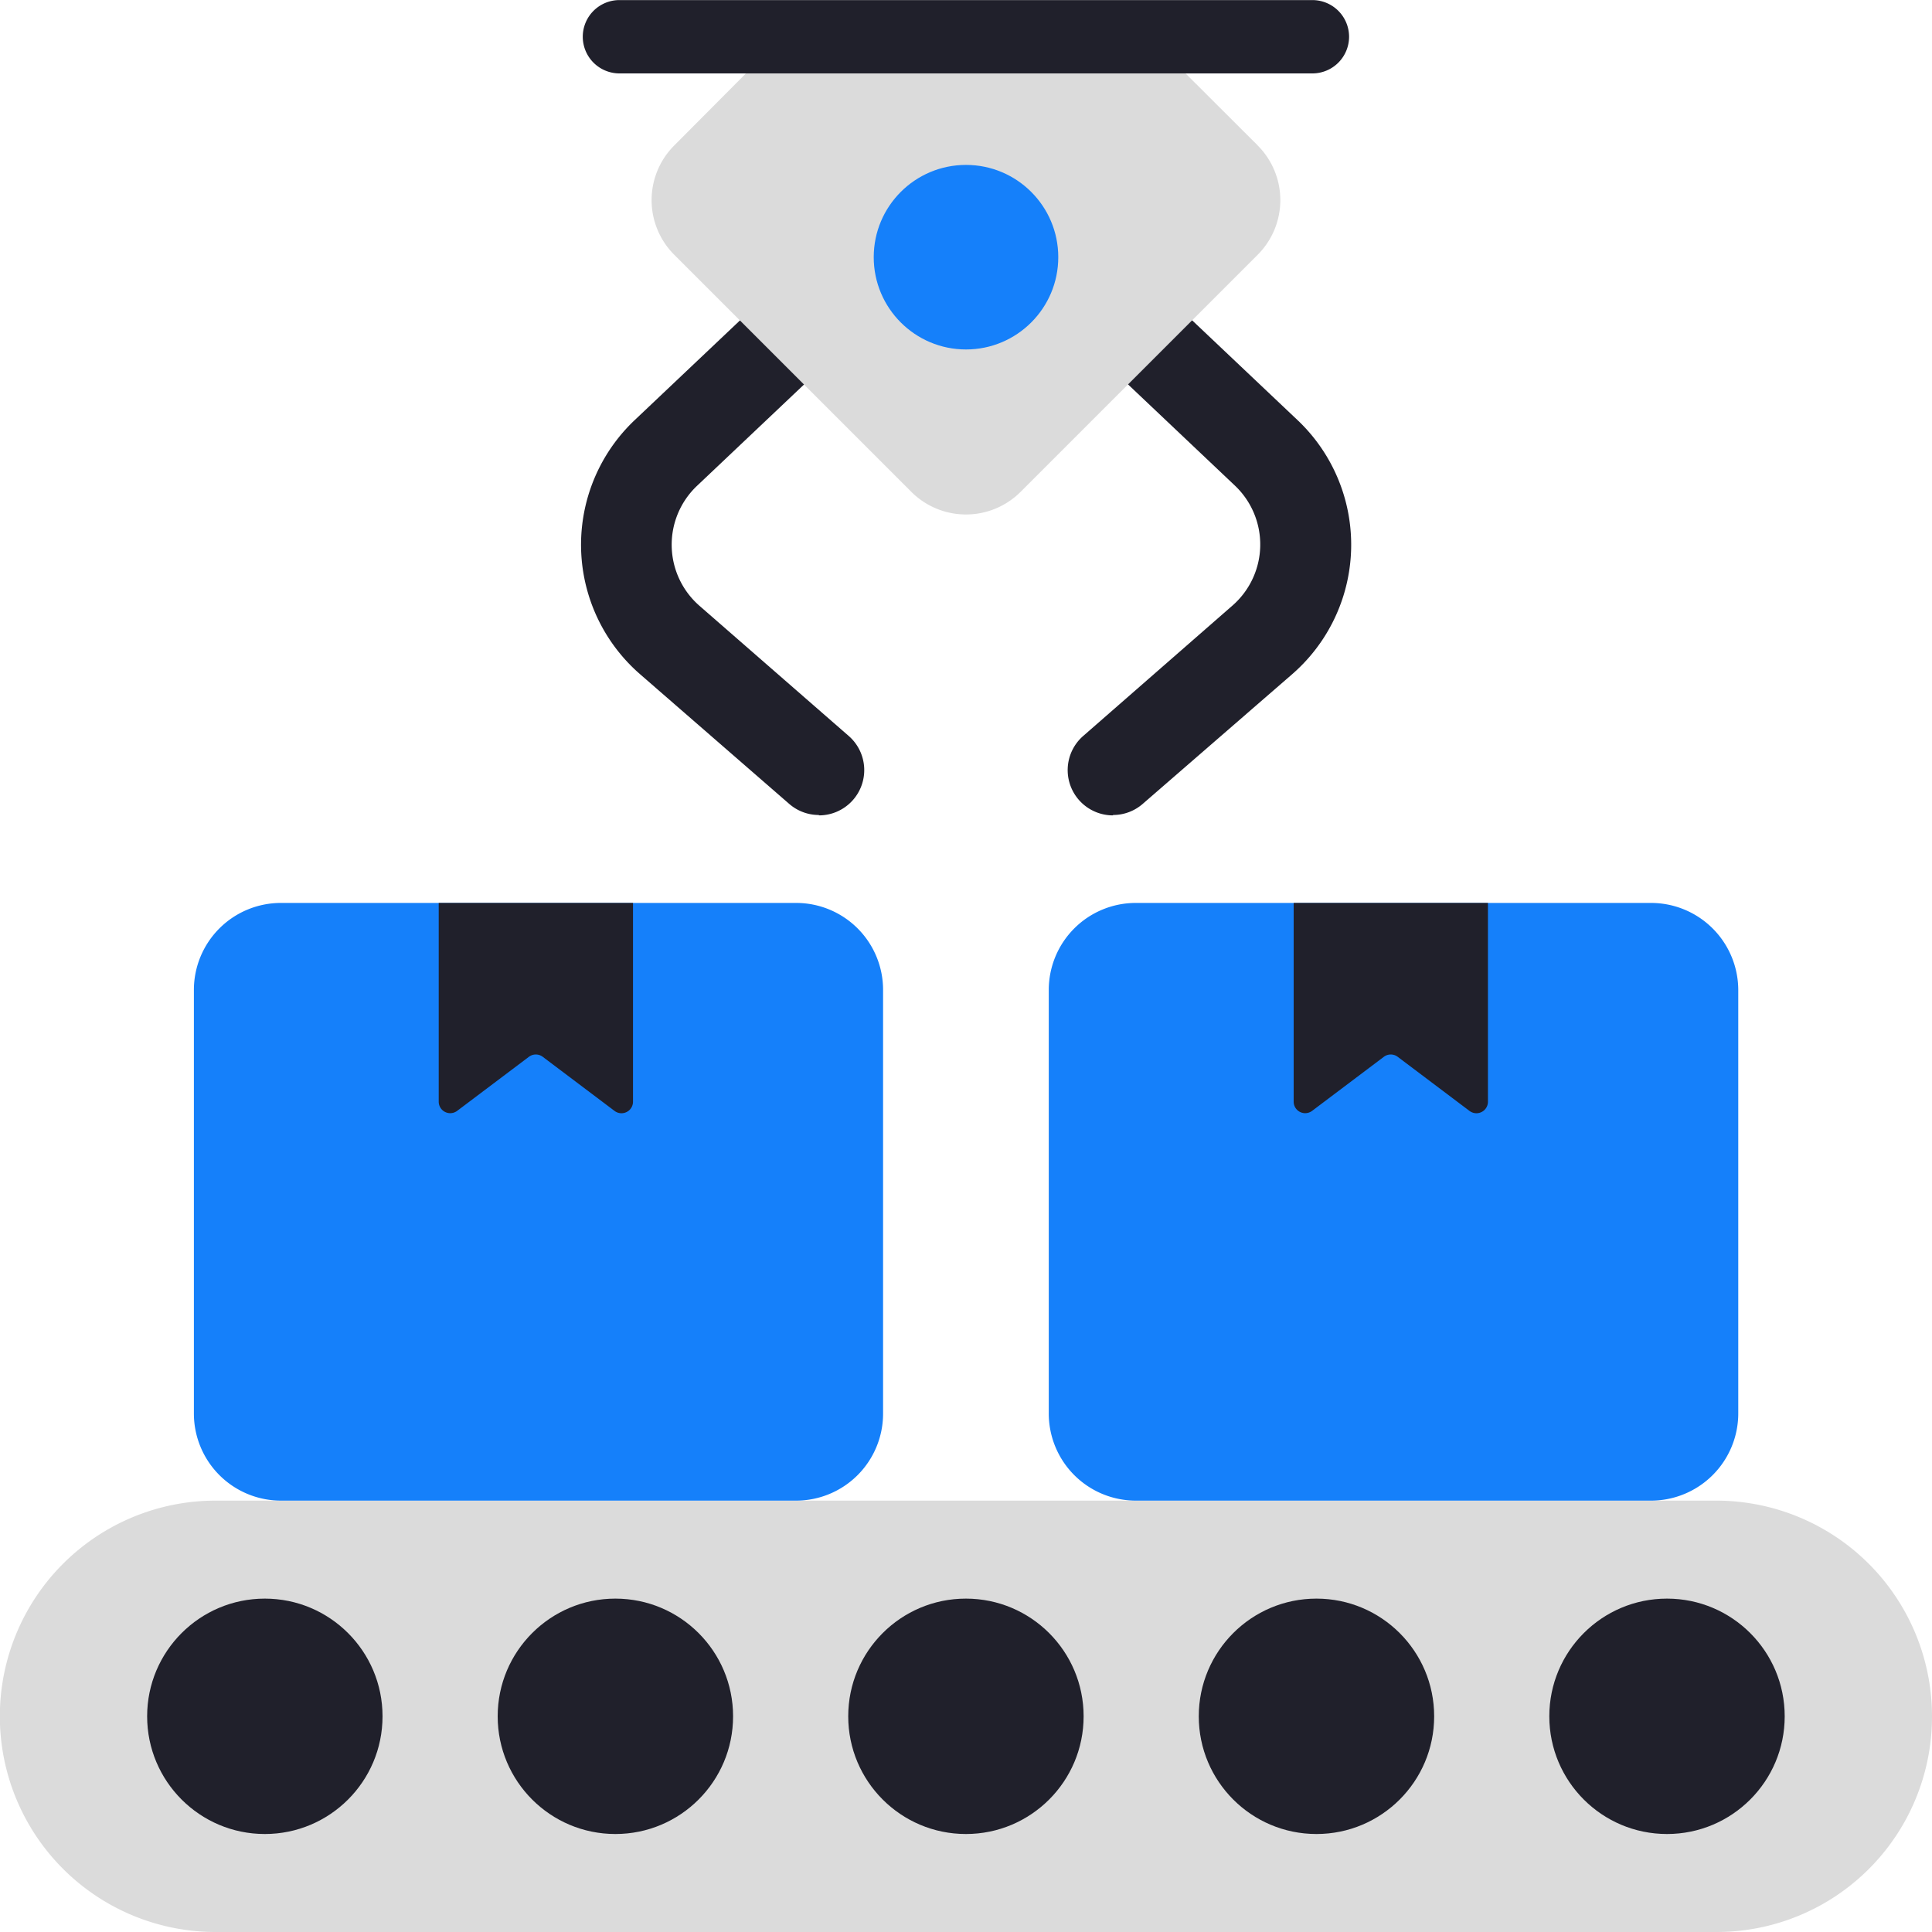 <svg xmlns="http://www.w3.org/2000/svg" width="25" height="25" viewBox="0 0 25 25">
  <g id="conveyor-belt" transform="translate(-2 -1.999)">
    <g id="Group_4123" data-name="Group 4123" transform="translate(9.519 4.741)">
      <g id="Group_4120" data-name="Group 4120" transform="translate(0 0)">
        <g id="Group_4119" data-name="Group 4119">
          <path id="Path_44416" data-name="Path 44416" d="M24.328,16.823a.584.584,0,0,1-.385-.144L22.012,15a2.22,2.22,0,0,1-.068-3.287l2.672-2.53a.586.586,0,1,1,.806.851l-2.672,2.53a1.049,1.049,0,0,0,.032,1.552L24.713,15.8a.586.586,0,0,1-.385,1.028Z" transform="translate(-21.25 -9.019)" fill="#20202b"/>
        </g>
      </g>
      <g id="Group_4122" data-name="Group 4122" transform="translate(5.607 0)">
        <g id="Group_4121" data-name="Group 4121">
          <path id="Path_44417" data-name="Path 44417" d="M36.88,16.823a.584.584,0,0,0,.385-.144L39.2,15a2.22,2.22,0,0,0,.068-3.287L36.592,9.18a.586.586,0,1,0-.806.851l2.672,2.53a1.049,1.049,0,0,1-.032,1.552L36.495,15.8a.586.586,0,0,0,.385,1.028Z" transform="translate(-35.604 -9.019)" fill="#20202b"/>
        </g>
      </g>
    </g>
    <g id="Group_4124" data-name="Group 4124" transform="translate(2 21.417)">
      <path id="Path_44418" data-name="Path 44418" d="M27,54.5a2.787,2.787,0,0,1-2.793,2.793H4.789a2.791,2.791,0,1,1,0-5.582H24.207A2.792,2.792,0,0,1,27,54.5Z" transform="translate(-2 -51.711)" fill="#dbdbdb"/>
    </g>
    <g id="Group_4130" data-name="Group 4130" transform="translate(3.904 22.685)">
      <g id="Group_4125" data-name="Group 4125" transform="translate(0)">
        <circle id="Ellipse_27" data-name="Ellipse 27" cx="1.523" cy="1.523" r="1.523" fill="#20202b"/>
      </g>
      <g id="Group_4126" data-name="Group 4126" transform="translate(4.536)">
        <circle id="Ellipse_28" data-name="Ellipse 28" cx="1.523" cy="1.523" r="1.523" fill="#20202b"/>
      </g>
      <g id="Group_4127" data-name="Group 4127" transform="translate(9.072)">
        <circle id="Ellipse_29" data-name="Ellipse 29" cx="1.523" cy="1.523" r="1.523" transform="translate(0)" fill="#20202b"/>
      </g>
      <g id="Group_4128" data-name="Group 4128" transform="translate(13.608)">
        <circle id="Ellipse_30" data-name="Ellipse 30" cx="1.523" cy="1.523" r="1.523" fill="#20202b"/>
      </g>
      <g id="Group_4129" data-name="Group 4129" transform="translate(18.144)">
        <circle id="Ellipse_31" data-name="Ellipse 31" cx="1.523" cy="1.523" r="1.523" fill="#20202b"/>
      </g>
    </g>
    <g id="Group_4149" data-name="Group 4149" transform="translate(4.509 13.683)">
      <g id="Group_4139" data-name="Group 4139" transform="translate(0)">
        <g id="Group_4138" data-name="Group 4138">
          <g id="Group_4137" data-name="Group 4137">
            <g id="Group_4136" data-name="Group 4136">
              <g id="Group_4135" data-name="Group 4135">
                <g id="Group_4134" data-name="Group 4134">
                  <g id="Group_4133" data-name="Group 4133">
                    <g id="Group_4131" data-name="Group 4131" transform="translate(0 0)">
                      <path id="Path_44419" data-name="Path 44419" d="M17.34,33.036v5.48a1.126,1.126,0,0,1-1.125,1.129H9.551a1.127,1.127,0,0,1-1.129-1.129v-5.48a1.126,1.126,0,0,1,1.129-1.125h6.664A1.125,1.125,0,0,1,17.34,33.036Z" transform="translate(-8.422 -31.911)" fill="#1580fa"/>
                    </g>
                    <g id="Group_4132" data-name="Group 4132" transform="translate(3.167)">
                      <path id="Path_44420" data-name="Path 44420" d="M19.045,31.91v2.572a.149.149,0,0,1-.239.119l-.929-.7a.149.149,0,0,0-.179,0l-.929.7a.149.149,0,0,1-.238-.119V31.91Z" transform="translate(-16.53 -31.91)" fill="#20202b"/>
                    </g>
                  </g>
                </g>
              </g>
            </g>
          </g>
        </g>
      </g>
      <g id="Group_4148" data-name="Group 4148" transform="translate(11.062)">
        <g id="Group_4147" data-name="Group 4147">
          <g id="Group_4146" data-name="Group 4146">
            <g id="Group_4145" data-name="Group 4145">
              <g id="Group_4144" data-name="Group 4144">
                <g id="Group_4143" data-name="Group 4143">
                  <g id="Group_4142" data-name="Group 4142">
                    <g id="Group_4140" data-name="Group 4140" transform="translate(0 0)">
                      <path id="Path_44421" data-name="Path 44421" d="M45.664,33.036v5.48a1.129,1.129,0,0,1-1.129,1.129H37.871a1.127,1.127,0,0,1-1.129-1.129v-5.48a1.126,1.126,0,0,1,1.129-1.125h6.664a1.129,1.129,0,0,1,1.129,1.125Z" transform="translate(-36.742 -31.911)" fill="#1580fa"/>
                    </g>
                    <g id="Group_4141" data-name="Group 4141" transform="translate(3.168)">
                      <path id="Path_44422" data-name="Path 44422" d="M47.367,31.91v2.572a.149.149,0,0,1-.239.119l-.929-.7a.149.149,0,0,0-.179,0l-.929.7a.149.149,0,0,1-.238-.119V31.91Z" transform="translate(-44.852 -31.91)" fill="#20202b"/>
                    </g>
                  </g>
                </g>
              </g>
            </g>
          </g>
        </g>
      </g>
    </g>
    <g id="Group_4153" data-name="Group 4153" transform="translate(9.542 1.999)">
      <g id="Group_4150" data-name="Group 4150" transform="translate(0.89 0.455)">
        <path id="Path_44423" data-name="Path 44423" d="M31.429,4.59,30,3.164h-4.7L23.881,4.59a1,1,0,0,0,0,1.417l3.065,3.065a1,1,0,0,0,1.417,0l3.065-3.065a1,1,0,0,0,0-1.417Z" transform="translate(-23.587 -3.164)" fill="#dbdbdb"/>
      </g>
      <g id="Group_4151" data-name="Group 4151">
        <path id="Path_44424" data-name="Path 44424" d="M30.749,2.949H21.783a.475.475,0,0,1-.475-.475h0A.475.475,0,0,1,21.783,2h8.966a.475.475,0,0,1,.475.475h0A.475.475,0,0,1,30.749,2.949Z" transform="translate(-21.309 -1.999)" fill="#20202b"/>
      </g>
      <g id="Group_4152" data-name="Group 4152" transform="translate(3.764 2.134)">
        <circle id="Ellipse_32" data-name="Ellipse 32" cx="1.194" cy="1.194" r="1.194" transform="translate(0 0)" fill="#1580fa"/>
      </g>
    </g>
  </g>
</svg>
